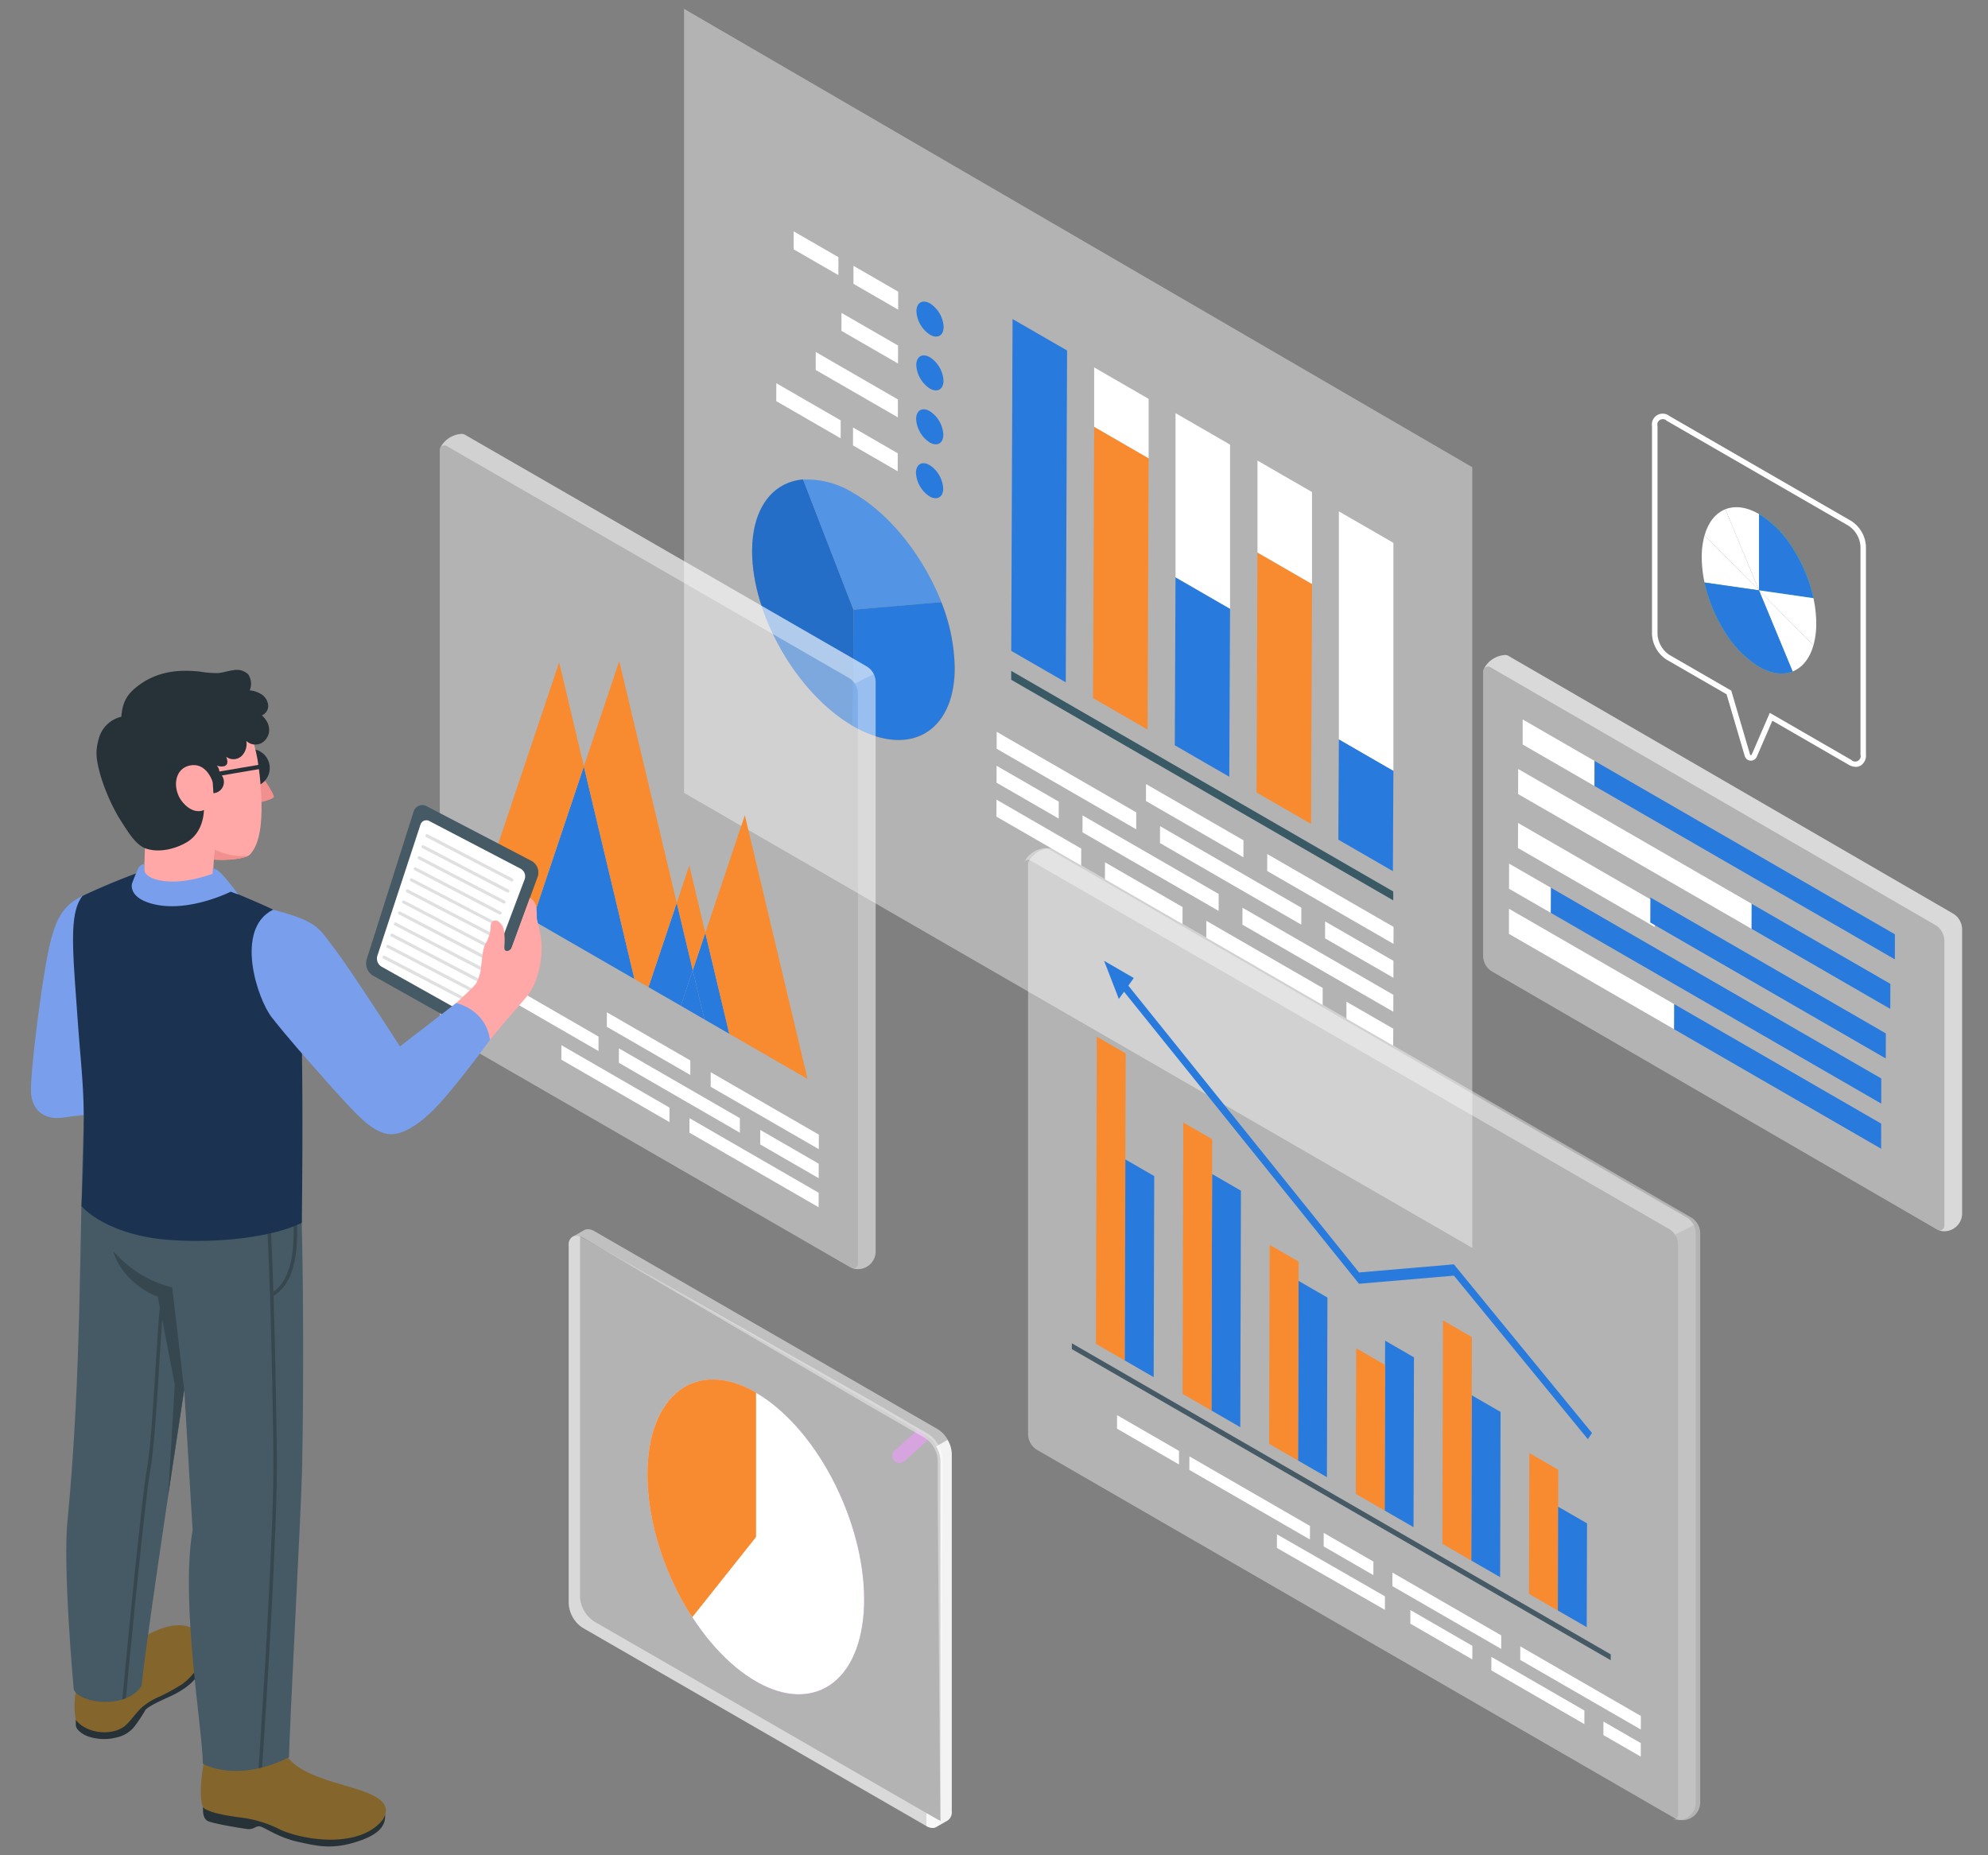 <svg xmlns="http://www.w3.org/2000/svg" width="450" height="420" viewBox="0 0 450 420">
  <rect x="0" y="0" width="450" height="420" fill="#808080" stroke="none"/>
  <g id="Group_341" data-name="Group 341" transform="translate(-1110 -2223)">
    <g id="Group_340" data-name="Group 340" transform="translate(572 246.799)">
      <g id="Group_339" data-name="Group 339" transform="translate(699.766 395)">
        <g id="Group_338" data-name="Group 338" transform="translate(-176.766 1580)">
          <g id="Group_337" data-name="Group 337" transform="translate(0 0)">
            <g id="Group_336" data-name="Group 336" transform="translate(0 0)">
              <g id="Group_335" data-name="Group 335" transform="translate(113.596)">
                <g id="_4511541" data-name="4511541" transform="translate(0)">
                  <g id="Screens">
                    <path id="Path_638" data-name="Path 638" d="M215.724,298.605,221,293.84l2.325,2.324-5.4,4.882a1.67,1.67,0,0,1-2.266-2.452Z" transform="translate(-111.816 30.974)" fill="#ba68c8"/>
                    <path id="Path_644" data-name="Path 644" d="M259.791,107.048V283.783L81.37,180.771V3.28Z" transform="translate(-25.127 -0.079)" fill="#fff" opacity="0.4"/>
                    <path id="Path_648" data-name="Path 648" d="M229.929,132.69l-19.9,1.709-.081,26.36c12.669,7.311,22.967,1.441,23.013-13.11a41.748,41.748,0,0,0-3.034-14.958Z" transform="translate(-115.445 4.823)" fill="#f99746"/>
                    <path id="Path_649" data-name="Path 649" d="M241.175,108.79c-6.846.628-11.46,6.474-11.495,16.214,0,14.563,10.193,32.311,22.862,39.633l.081-26.384-11.344-29.312Z" transform="translate(-158.037 0.945)" fill="#287add"/>
                    <path id="Path_650" data-name="Path 650" d="M224.032,111.924a19.817,19.817,0,0,0-11.472-3.092l.058.151,11.344,29.289,19.9-1.709C239.862,126.464,232.516,116.829,224.032,111.924Z" transform="translate(-129.376 0.949)" fill="#287add"/>
                    <g id="Group_337-2" data-name="Group 337" transform="translate(83.185 109.765)" opacity="0.2">
                      <path id="Path_651" data-name="Path 651" d="M224.032,111.924a19.817,19.817,0,0,0-11.472-3.092l.058.151,11.344,29.289,19.9-1.709C239.862,126.464,232.516,116.829,224.032,111.924Z" transform="translate(-212.56 -108.816)" fill="#fff"/>
                    </g>
                    <path id="Path_652" data-name="Path 652" d="M229.929,132.69l-19.9,1.709-.081,26.36c12.669,7.311,22.967,1.441,23.013-13.11a41.748,41.748,0,0,0-3.034-14.958Z" transform="translate(-115.445 4.823)" fill="#287add"/>
                    <g id="Group_338-2" data-name="Group 338" transform="translate(71.643 109.735)" opacity="0.1">
                      <path id="Path_653" data-name="Path 653" d="M241.175,108.79c-6.846.628-11.46,6.474-11.495,16.214,0,14.563,10.193,32.311,22.862,39.633l.081-26.384-11.344-29.312Z" transform="translate(-229.68 -108.79)"/>
                    </g>
                    <path id="Path_654" data-name="Path 654" d="M215.2,74.579c-1.709-.988-3.08-.2-3.092,1.755a6.776,6.776,0,0,0,3.068,5.312c1.709.988,3.08.2,3.092-1.755a6.776,6.776,0,0,0-3.068-5.312Z" transform="translate(-103.263 -4.676)" fill="#287add"/>
                    <path id="Path_655" data-name="Path 655" d="M215.232,85.059c-1.709-.988-3.08-.2-3.092,1.755a6.8,6.8,0,0,0,3.068,5.323c1.709.976,3.08.186,3.092-1.767a6.776,6.776,0,0,0-3.068-5.312Z" transform="translate(-103.327 -2.975)" fill="#287add"/>
                    <path id="Path_656" data-name="Path 656" d="M215.262,95.559c-1.7-.988-3.08-.2-3.092,1.755a6.811,6.811,0,0,0,3.068,5.323c1.709.976,3.08.186,3.092-1.767a6.776,6.776,0,0,0-3.068-5.312Z" transform="translate(-103.392 -1.271)" fill="#287add"/>
                    <path id="Path_657" data-name="Path 657" d="M215.292,106.059c-1.7-.988-3.08-.2-3.092,1.755a6.8,6.8,0,0,0,3.068,5.323c1.709.976,3.08.2,3.092-1.767A6.776,6.776,0,0,0,215.292,106.059Z" transform="translate(-103.457 0.433)" fill="#287add"/>
                    <path id="Path_658" data-name="Path 658" d="M193.182,53.34l-.012,4.068,10.123,5.846.012-4.068Z" transform="translate(-98.584 8.044)" fill="#fff"/>
                    <path id="Path_659" data-name="Path 659" d="M204.81,46.62v4.068l10.123,5.846.012-4.068Z" transform="translate(-123.753 6.954)" fill="#fff"/>
                    <path id="Path_660" data-name="Path 660" d="M204.382,76.2l-.012,4.056,14.575,8.415.012-4.056Z" transform="translate(-127.253 11.754)" fill="#fff"/>
                    <path id="Path_661" data-name="Path 661" d="M193.242,70.12l-.012,4.068,18.6,10.728.012-4.056Z" transform="translate(-107.186 10.767)" fill="#fff"/>
                    <path id="Path_662" data-name="Path 662" d="M193.212,62.5l-.012,4.068,12.808,7.392.012-4.068Z" transform="translate(-101.333 9.531)" fill="#fff"/>
                    <path id="Path_663" data-name="Path 663" d="M193.272,84.82l-.012,4.068,10.123,5.846.012-4.068Z" transform="translate(-98.778 13.153)" fill="#fff"/>
                    <path id="Path_664" data-name="Path 664" d="M96.772,196.67l-.012,3.836,10.588,6.114.012-3.847Z" transform="translate(109.416 31.303)" fill="#fff"/>
                    <path id="Path_665" data-name="Path 665" d="M96.732,181.03l-.012,3.836,15.47,8.926.012-3.835Z" transform="translate(104.621 28.765)" fill="#fff"/>
                    <path id="Path_666" data-name="Path 666" d="M96.752,178.36,96.74,182.2l34.148,19.712.012-3.835Z" transform="translate(85.9 28.332)" fill="#fff"/>
                    <path id="Path_667" data-name="Path 667" d="M146.822,144.1l-.012,3.835L178.4,166.172l.012-3.836Z" transform="translate(-19.808 22.772)" fill="#fff"/>
                    <g id="Group_339-2" data-name="Group 339" transform="translate(146.436 178.693)">
                      <path id="Path_668" data-name="Path 668" d="M137.8,169.51l-.012,3.847,17.562,10.135.012-3.847Z" transform="translate(-132.711 -151.797)" fill="#fff"/>
                      <path id="Path_669" data-name="Path 669" d="M130.772,160.38l-.012,3.835L161.572,182l.012-3.835Z" transform="translate(-130.76 -153.279)" fill="#fff"/>
                      <path id="Path_670" data-name="Path 670" d="M125.942,154.27l-.012,3.847,22.06,12.738.012-3.847Z" transform="translate(-111.564 -154.27)" fill="#fff"/>
                      <path id="Path_671" data-name="Path 671" d="M114.672,162.47l-.012,3.836,31.986,18.469.012-3.847Z" transform="translate(-97.121 -152.939)" fill="#fff"/>
                    </g>
                    <path id="Path_672" data-name="Path 672" d="M110.512,180.91l-.012,3.835,26.337,15.214.012-3.847Z" transform="translate(63.958 28.746)" fill="#fff"/>
                    <path id="Path_673" data-name="Path 673" d="M96.712,167.91l-.012,3.835,28.592,16.5.012-3.847Z" transform="translate(91.542 26.636)" fill="#fff"/>
                    <path id="Path_674" data-name="Path 674" d="M161.912,150.71l-.012,3.836,14.075,8.124.012-3.836Z" transform="translate(-34.921 23.845)" fill="#fff"/>
                    <path id="Path_675" data-name="Path 675" d="M157.542,157.31l-.012,3.847,19.178,11.065.012-3.835Z" transform="translate(-30.574 24.916)" fill="#fff"/>
                    <path id="Path_676" data-name="Path 676" d="M96.76,132.23v2.011l86.473,49.943v-2.011Z" transform="translate(33.543 20.846)" fill="#395a65"/>
                    <path id="Path_677" data-name="Path 677" d="M112.789,109.18,112.58,163.5l12.343,7.125.209-54.325Z" transform="translate(73.257 17.106)" fill="#f88a30"/>
                    <path id="Path_678" data-name="Path 678" d="M112.58,91.27v20.816l12.343,7.125V98.395Z" transform="translate(73.466 14.199)" fill="#fff"/>
                    <path id="Path_679" data-name="Path 679" d="M128.7,114l-.163,38.03,12.332,7.125.174-38.03Z" transform="translate(38.793 17.888)" fill="#287add"/>
                    <path id="Path_680" data-name="Path 680" d="M128.54,82.03v37.158l12.343,7.125V89.155Z" transform="translate(38.956 12.7)" fill="#fff"/>
                    <path id="Path_681" data-name="Path 681" d="M144.656,84.69,144.4,146.1l12.343,7.125.244-61.415Z" transform="translate(4.418 13.132)" fill="#f88a30"/>
                    <path id="Path_682" data-name="Path 682" d="M144.4,73.12V86.568l12.332,7.125V80.245Z" transform="translate(4.674 11.254)" fill="#fff"/>
                    <path id="Path_683" data-name="Path 683" d="M160.582,63.7l-.3,75.118,12.343,7.125.3-75.118Z" transform="translate(-29.977 9.726)" fill="#287add"/>
                    <path id="Path_684" data-name="Path 684" d="M96.846,145.56l-.116,22.722,12.343,7.125.116-22.722Z" transform="translate(107.622 23.009)" fill="#287add"/>
                    <path id="Path_685" data-name="Path 685" d="M96.73,101.16v51.6l12.343,7.125v-51.6Z" transform="translate(107.738 15.804)" fill="#fff"/>
                    <path id="Path_686" data-name="Path 686" d="M65.7,183.806h0a5.812,5.812,0,0,1,4.835-3.2,2.017,2.017,0,0,1,.628.128l144.481,83.428a4.2,4.2,0,0,1,1.7,1.8,4.137,4.137,0,0,1,.43,1.836V396.816a4.021,4.021,0,0,1-5.381,3.6h0a.679.679,0,0,1-.163-.07L67.746,316.875a4.184,4.184,0,0,1-2.115-3.638V184.26a1.162,1.162,0,0,1,.07-.453Z" transform="translate(68.485 12.6)" fill="#fff" opacity="0.4"/>
                    <path id="Path_687" data-name="Path 687" d="M71.021,255.886V384.9a4.021,4.021,0,0,1-5.381,3.6h0a1.046,1.046,0,0,0,1.395-.976V258.513a4.15,4.15,0,0,0-.709-2.325L70.6,254.05a4.137,4.137,0,0,1,.418,1.836Z" transform="translate(214.224 24.517)" fill="#fff" opacity="0.2"/>
                    <path id="Path_688" data-name="Path 688" d="M70.835,180.61a2.017,2.017,0,0,1,.628.128l144.482,83.428a4.2,4.2,0,0,1,1.7,1.8l-4.289,2.139a4.164,4.164,0,0,0-1.406-1.325L67.453,183.388a1.046,1.046,0,0,0-1.453.453h0A5.811,5.811,0,0,1,70.835,180.61Z" transform="translate(67.186 12.6)" fill="#fff" opacity="0.4"/>
                    <path id="Path_691" data-name="Path 691" d="M64.723,284.58l-.093,31.87,6.544,3.777.058-23.5.023-8.369Z" transform="translate(182.865 45.569)" fill="#f88a30"/>
                    <path id="Path_692" data-name="Path 692" d="M59.078,295.03l-.058,23.5,6.532,3.766.07-23.5Z" transform="translate(195.019 47.264)" fill="#287add"/>
                    <path id="Path_693" data-name="Path 693" d="M75.965,273.32l-.1,37.414,6.532,3.766.1-37.4Z" transform="translate(158.571 43.741)" fill="#287add"/>
                    <path id="Path_694" data-name="Path 694" d="M92.836,262.69l-.023,5.486-.093,32.962,6.544,3.766.1-38.436Z" transform="translate(122.104 42.016)" fill="#287add"/>
                    <path id="Path_695" data-name="Path 695" d="M98.453,264.17l-.093,32.951,6.532,3.777.093-32.962Z" transform="translate(109.932 42.257)" fill="#f88a30"/>
                    <path id="Path_696" data-name="Path 696" d="M149.068,203.49l-.2,69.527,6.532,3.766.128-45.515.07-24Z" transform="translate(0.611 32.41)" fill="#f88a30"/>
                    <path id="Path_697" data-name="Path 697" d="M143.438,227.39,143.31,272.9l6.532,3.777.128-45.515Z" transform="translate(12.703 36.288)" fill="#287add"/>
                    <g id="Group_340-2" data-name="Group 340" transform="translate(151.329 218.722)">
                      <path id="Path_698" data-name="Path 698" d="M109.7,251.04l-.116,40.668,6.544,3.778.116-40.668Z" transform="translate(-65.693 -178.595)" fill="#287add"/>
                      <path id="Path_699" data-name="Path 699" d="M81.589,258.74l-.139,50.582,6.532,3.777.1-37.414.035-13.169Z" transform="translate(-4.879 -177.346)" fill="#f88a30"/>
                      <path id="Path_700" data-name="Path 700" d="M58.05,188.71l3.336,8.624L62.56,195.7l53.186,66.11,21.49-1.836,30.312,37.018.941-1.395-31.265-38.181-21.467,1.836L63.536,194.324l1.232-1.732Z" transform="translate(-58.05 -188.71)" fill="#287add"/>
                    </g>
                    <path id="Path_701" data-name="Path 701" d="M126.571,230.23l-.151,53.534,6.532,3.778.151-53.534Z" transform="translate(49.2 36.749)" fill="#287add"/>
                    <path id="Path_702" data-name="Path 702" d="M132.183,220.21l-.163,61.414,6.532,3.766.151-53.534.023-7.88Z" transform="translate(37.068 35.123)" fill="#f88a30"/>
                    <path id="Path_703" data-name="Path 703" d="M54.412,263.2l-.012,1.313,121.98,70.434.012-1.325Z" transform="translate(89.618 42.099)" fill="#455a64"/>
                    <path id="Path_704" data-name="Path 704" d="M115.318,244.04l-.128,45.038,6.532,3.766.116-40.668.023-4.37Z" transform="translate(73.494 38.99)" fill="#f88a30"/>
                    <g id="Group_341-2" data-name="Group 341" transform="translate(154.246 321.559)">
                      <path id="Path_705" data-name="Path 705" d="M57.011,341.752v3.068l-8.461-4.882V336.87Z" transform="translate(61.552 -267.506)" fill="#fff"/>
                      <path id="Path_706" data-name="Path 706" d="M48.542,322.23l27.3,15.76-.012,3.068L48.53,325.3Z" transform="translate(42.743 -269.881)" fill="#fff"/>
                      <path id="Path_707" data-name="Path 707" d="M112.982,285.22l27.3,15.76-.012,3.069-27.3-15.76Z" transform="translate(-96.594 -275.887)" fill="#fff"/>
                      <path id="Path_708" data-name="Path 708" d="M95.39,323.261l-.012,3.08-14.029-8.1.012-3.08Z" transform="translate(-14.949 -271.029)" fill="#fff"/>
                      <path id="Path_709" data-name="Path 709" d="M152.52,285.291l-.012,3.068-14.029-8.1.012-3.068Z" transform="translate(-138.48 -277.19)" fill="#fff"/>
                      <path id="Path_710" data-name="Path 710" d="M122.834,314.439v3.068L98.38,303.49l.012-3.08Z" transform="translate(-62.187 -273.422)" fill="#fff"/>
                      <path id="Path_711" data-name="Path 711" d="M100.37,322.075v3.068L75.73,310.928l.012-3.068Z" transform="translate(-13.397 -272.213)" fill="#fff"/>
                      <path id="Path_712" data-name="Path 712" d="M80.6,336.427,80.59,339.5,59.53,327.338l.012-3.068Z" transform="translate(25.2 -269.55)" fill="#fff"/>
                      <path id="Path_713" data-name="Path 713" d="M100.632,300.13l11.251,6.5-.012,3.068-11.251-6.5Z" transform="translate(-53.839 -273.468)" fill="#fff"/>
                    </g>
                    <path id="Path_714" data-name="Path 714" d="M225.422,103.126h0a5.811,5.811,0,0,1,4.858-3.2,2.082,2.082,0,0,1,.639.116L321.9,152.511a4.2,4.2,0,0,1,1.685,1.8,4.135,4.135,0,0,1,.43,1.836V285.162a4.022,4.022,0,0,1-5.393,3.6h0l-.174-.07-90.983-52.5a4.184,4.184,0,0,1-2.115-3.638V103.58a1.081,1.081,0,0,1,.07-.453Z" transform="translate(-224.399 -0.493)" fill="#fff" opacity="0.4"/>
                    <path id="Path_715" data-name="Path 715" d="M230.763,148.556V277.569a4.022,4.022,0,0,1-5.393,3.6h0a1.046,1.046,0,0,0,1.395-.976V151.183a4.149,4.149,0,0,0-.709-2.325l4.289-2.139a4.138,4.138,0,0,1,.418,1.836Z" transform="translate(-131.167 7.1)" fill="#fff" opacity="0.2"/>
                    <path id="Path_716" data-name="Path 716" d="M230.555,99.93a2.081,2.081,0,0,1,.639.116l90.983,52.465a4.194,4.194,0,0,1,1.685,1.8l-4.289,2.139a4.164,4.164,0,0,0-1.406-1.325l-90.994-52.465a1.046,1.046,0,0,0-1.453.465h0a5.812,5.812,0,0,1,4.835-3.2Z" transform="translate(-224.673 -0.493)" fill="#fff" opacity="0.4"/>
                    <g id="Group_342" data-name="Group 342" transform="translate(9.833 220.244)">
                      <path id="Path_719" data-name="Path 719" d="M208.662,221.64l-.012,3.289,13.238,7.636.012-3.278Z" transform="translate(-145.004 -184.889)" fill="#fff"/>
                      <path id="Path_720" data-name="Path 720" d="M208.672,219.35l-.012,3.289L237.9,239.515l.012-3.278Z" transform="translate(-161.03 -185.26)" fill="#fff"/>
                      <path id="Path_721" data-name="Path 721" d="M251.542,190.02l-.012,3.289,27.046,15.609.012-3.278Z" transform="translate(-251.53 -190.02)" fill="#fff"/>
                      <path id="Path_722" data-name="Path 722" d="M233.66,198.73v3.289l18.887,10.9v-3.289Z" transform="translate(-204.72 -188.607)" fill="#fff"/>
                      <path id="Path_723" data-name="Path 723" d="M224.01,205.75v3.278l27.383,15.818v-3.289Z" transform="translate(-192.35 -187.468)" fill="#fff"/>
                      <path id="Path_724" data-name="Path 724" d="M208.63,210.4v3.3L233.1,227.823l.012-3.289Z" transform="translate(-156.188 -186.713)" fill="#fff"/>
                      <path id="Path_725" data-name="Path 725" d="M237.732,205.13l-.012,3.289L262.2,222.553v-3.289Z" transform="translate(-219.089 -187.568)" fill="#fff"/>
                    </g>
                    <path id="Path_726" data-name="Path 726" d="M228.906,183.26l-2.836,8.461,2.638,11.134,5.625,3.254Z" transform="translate(-167.851 29.127)" fill="#287add"/>
                    <path id="Path_728" data-name="Path 728" d="M233.618,190.54l-2.708,8.043,5.346,3.092Z" transform="translate(-175.399 30.308)" fill="#287add"/>
                    <path id="Path_730" data-name="Path 730" d="M239.584,177.42l-6.4,19.073,7.322,4.219,2.708-8.043Z" transform="translate(-184.992 28.179)" fill="#287add"/>
                    <path id="Path_732" data-name="Path 732" d="M233.576,170.14,230.74,178.6l3.626,15.249,2.836-8.461Z" transform="translate(-176.147 26.998)" fill="#f88a30"/>
                    <path id="Path_733" data-name="Path 733" d="M219.78,160.34l-8.949,26.639,5.428,22.85,17.713,10.216Z" transform="translate(-149.775 25.408)" fill="#f88a30"/>
                    <path id="Path_734" data-name="Path 734" d="M256.209,150.84,244.54,185.627l23.118,13.343Z" transform="translate(-222.642 23.866)" fill="#287add"/>
                    <path id="Path_736" data-name="Path 736" d="M244.308,130.33,236.3,154.168l11.448,48.13,3.173,1.836,6.4-19.073Z" transform="translate(-202.733 20.538)" fill="#f88a30"/>
                    <path id="Path_737" data-name="Path 737" d="M271.789,130.57l-17.4,51.8,11.321,6.544,11.669-34.787Z" transform="translate(-243.813 20.577)" fill="#f88a30"/>
                    <path id="Path_739" data-name="Path 739" d="M37.128,141.026h0a5.811,5.811,0,0,1,4.835-3.2,2.137,2.137,0,0,1,.639.128l100.723,58.381a4.219,4.219,0,0,1,2.092,3.638v64.448a4.022,4.022,0,0,1-5.393,3.6h0l-.174-.07L39.115,209.531A4.161,4.161,0,0,1,37,205.893V141.514A1.011,1.011,0,0,1,37.128,141.026Z" transform="translate(200.116 11.657)" fill="#fff" opacity="0.4"/>
                    <path id="Path_740" data-name="Path 740" d="M42.393,191.558v64.448a4.021,4.021,0,0,1-5.393,3.6h0a1.046,1.046,0,0,0,1.395-.976v-64.46a4.149,4.149,0,0,0-.709-2.325l4.289-2.139a4.1,4.1,0,0,1,.418,1.848Z" transform="translate(303.14 20.076)" fill="#fff" opacity="0.5"/>
                    <path id="Path_741" data-name="Path 741" d="M42.15,137.83a2.138,2.138,0,0,1,.639.128L143.5,196.339a4.125,4.125,0,0,1,1.685,1.8l-4.242,2.139a4.056,4.056,0,0,0-1.406-1.325L38.8,140.573a1.046,1.046,0,0,0-1.453.453h0a5.811,5.811,0,0,1,4.8-3.2Z" transform="translate(199.941 11.657)" fill="#fff" opacity="0.5"/>
                    <path id="Path_743" data-name="Path 743" d="M20.582,141.69l-.012,5.672L104.823,196l.012-5.672L104.823,196,36.83,156.753l.023-5.672Z" transform="translate(225.495 22.381)" fill="#fff"/>
                    <path id="Path_744" data-name="Path 744" d="M20.663,170.16l-.023,5.684,74.816,43.19.012-5.684Z" transform="translate(231.781 32.001)" fill="#287add"/>
                    <path id="Path_745" data-name="Path 745" d="M20.672,173.4l-.012,5.684,84.253,48.641.012-5.684-.012,5.684L58.062,200.678,58.085,195Z" transform="translate(222.3 33.527)" fill="#fff"/>
                    <path id="Path_746" data-name="Path 746" d="M20.683,191.98l-.023,5.684L67.511,224.71l.012-5.684Z" transform="translate(259.702 36.542)" fill="#287add"/>
                    <path id="Path_747" data-name="Path 747" d="M20.652,165.47l-.012,5.684,84.253,48.641.012-5.684-.012,5.684L30.078,176.6l.023-5.684Z" transform="translate(222.344 31.24)" fill="#fff"/>
                    <path id="Path_748" data-name="Path 748" d="M20.633,157.55l-.023,5.672,84.253,48.641.023-5.672-.023,5.672-53.3-30.777.023-5.672Z" transform="translate(224.397 29.955)" fill="#fff"/>
                    <path id="Path_749" data-name="Path 749" d="M20.633,172.92l-.023,5.672,53.3,30.777.023-5.672Z" transform="translate(254.348 31.449)" fill="#287add"/>
                    <path id="Path_750" data-name="Path 750" d="M20.6,149.62l-.012,5.672,84.242,48.641.023-5.672-.023,5.672L73.439,185.8l.023-5.66Z" transform="translate(224.452 25.668)" fill="#fff"/>
                    <path id="Path_751" data-name="Path 751" d="M20.613,175.88l-.023,5.66,31.393,18.131L52.006,194Z" transform="translate(277.3 29.929)" fill="#287add"/>
                    <path id="Path_752" data-name="Path 752" d="M20.593,149.77l-.023,5.672,67.993,39.25.012-5.672Z" transform="translate(241.755 23.692)" fill="#287add"/>
                  </g>
                </g>
              </g>
              <g id="Character_1" data-name="Character 1" transform="translate(22 152.84)">
                <g id="Character" transform="translate(0 0)">
                  <path id="Path_2674" data-name="Path 2674" d="M334.968,409.346c0,1.3-.246,1.809,1.352,2.986s5.065,1.72,7.7,1a7.069,7.069,0,0,0,4.253-2.561,36.243,36.243,0,0,0,2.466-3.724c.463-.595,2.608-1.72,4.678-2.637s6.341-2.892,7.834-6.426a8.334,8.334,0,0,0,.463-6.058Z" transform="translate(-324.804 -171.605)" fill="#263238"/>
                  <path id="Path_2675" data-name="Path 2675" d="M349.449,391.185c-4.215,2.75-7.759,9.667-13.523,7.56-.293,3.392-1.191,7.044-.387,10.4,2.457,3.034,7.834,3.617,10.934,1.428,1.559-1.323,2.438-2.882,3.941-4.29a15.272,15.272,0,0,1,4.148-2.523,44.311,44.311,0,0,0,5.018-2.778C368.85,394.075,364.233,381.5,349.449,391.185Z" transform="translate(-325.336 -171.37)" fill="#84662c"/>
                  <path id="Path_2676" data-name="Path 2676" d="M291.674,431.219c0,1.417.1,2.475.945,3.072s7.324,1.663,9.043,1.89,1.966-.945,3.166-.529,4.016,2.457,8.231,3.392,7.664,1.89,13.516,0,6.417-4.2,6.341-6.171S291.674,431.219,291.674,431.219Z" transform="translate(-252.743 -173.763)" fill="#263238"/>
                  <path id="Path_2677" data-name="Path 2677" d="M292.833,417.171c-.945,4.045-1.947,10.112-.85,13.231,1.181,1.172,5.132,1.89,8.567,2.324a26.546,26.546,0,0,1,9.119,2.835c6.681,2.788,18.438,3.78,23.125-2.485,4.664-8.4-19.666-6.341-22.68-16.066C309.057,413.439,297.245,418.126,292.833,417.171Z" transform="translate(-253.051 -172.908)" fill="#84662c"/>
                  <path id="Path_2678" data-name="Path 2678" d="M311.605,357.281c3.26-34.577,2.589-62.929,3.676-90.523,0,0,47.61-5.055,48.81,11.416s.869,63.165.491,70.422c-.17,7.352-2.835,57.079-2.835,62.266-12.049,5.973-19.524,1.455-19.524,1.455.076-6.691-5.151-36.562-2.315-52.873l-1.89-31.809s-8.269,53.715-9.667,67.1c-3.553,5.273-13.655,4.045-15.337.857C312.994,395.582,310.471,367.449,311.605,357.281Z" transform="translate(-303.312 -164.681)" fill="#455a64"/>
                  <path id="Path_2679" data-name="Path 2679" d="M355.865,329.394l-2.712-23.152A25.641,25.641,0,0,1,339.81,298c1.446,5.283,6.464,9.043,10.09,10.329l3.846,19.911-1.5,25.043Z" transform="translate(-321.178 -166.439)" fill="#37474f"/>
                  <path id="Path_2680" data-name="Path 2680" d="M351.991,324.7c-.571,9.147-1.162,18.607-1.956,23.068-1.248,6.965-4.773,43.621-5.594,52.3a8.355,8.355,0,0,0,.813-.293c.888-9.289,4.319-45.023,5.548-51.862.813-4.508,1.4-13.993,1.975-23.163.435-6.9.841-13.421,1.295-16.8l-.775-.1C352.832,311.252,352.425,317.781,351.991,324.7Z" transform="translate(-323.758 -166.981)" fill="#37474f"/>
                  <path id="Path_2681" data-name="Path 2681" d="M318.391,413.849c1.039-15.64,3.544-55.028,3.332-70.876-.236-18.9-.869-52.4-2.4-64.61l-.775.1c1.523,12.172,2.155,45.654,2.4,64.525.2,15.886-2.324,55.576-3.354,71.037Z" transform="translate(-266.059 -165.359)" fill="#37474f"/>
                  <path id="Path_2682" data-name="Path 2682" d="M313.15,307.579l-.4-.666c5.982-3.522,5.273-13.949,4.855-20.18,0-.464-.066-.945-.085-1.333h.775a11.187,11.187,0,0,0,.085,1.333C318.82,293.092,319.547,303.809,313.15,307.579Z" transform="translate(-258.4 -165.746)" fill="#37474f"/>
                  <g id="Top">
                    <path id="Path_2683" data-name="Path 2683" d="M367.162,212.82c-4.819,2.268-6.616,5.471-8.25,14.062s-3.78,26.12-3.657,30.3,2.92,6.615,7.425,5.916,12.66-1.266,12.66-1.266Z" transform="translate(-355.25 -161.755)" fill="#799fec"/>
                    <path id="Path_2684" data-name="Path 2684" d="M313.634,212.567A151.032,151.032,0,0,1,329.5,206.15c.529,2.485,8.968,5.868,15.479,4.545,1.937.577,11.255,4.631,11.794,4.99,5.444,3.7,5.964,9.895,6.407,26.753s.085,44.132.085,44.132c-8.307,4.044-23.416,4.725-32.376,3.638-7.778-.945-14.175-3.874-17.5-7.4,0,0,.762-14.251.445-23.842-.217-6.237-.666-9.2-1.455-20.4C311.4,224.672,310.563,216.4,313.634,212.567Z" transform="translate(-301.948 -161.388)" fill="#1b3350"/>
                    <path id="Path_2685" data-name="Path 2685" d="M337.424,169.483,337,177.015l-15.5-1.266.5-14.288Z" transform="translate(-295.97 -127.368)" fill="#ffa8a7"/>
                    <path id="Path_2686" data-name="Path 2686" d="M345.139,207.5s-5.49,2.126-10.291,1.73c-5.462-.454-5.235-2.835-5.235-2.835v-1.1s-.857,0-1.4,1.2c-.794,1.73-1.314,3.241-1.314,3.241s-.945,3.141,4.664,4.593c8.052,2.094,17.671-2.76,17.671-2.76l1.72.623s-3.109-4.262-4.479-5.283a2.373,2.373,0,0,0-1.285-.6Z" transform="translate(-304.016 -161.342)" fill="#799fec"/>
                    <path id="Path_2687" data-name="Path 2687" d="M318.329,183.06s3.837,5.339,3.44,5.9-3.024,1.142-3.024,1.142Z" transform="translate(-266.812 -160.119)" fill="#f28f8f"/>
                    <path id="Path_2688" data-name="Path 2688" d="M323.8,186.358a4.309,4.309,0,1,0-4.479-4.129,4.309,4.309,0,0,0,4.479,4.129Zm-.3-7.655a3.061,3.061,0,1,0,.009,0Z" transform="translate(-273.875 -159.827)" fill="#263238"/>
                    <path id="Path_2689" data-name="Path 2689" d="M343.359,167.412c7.371,1.247,10.4,4.5,11.577,16.066,1.21,12.106-.681,15.848-2.211,17.539-1.03,1.153-7,1.588-10.055.879-3.78-.888-12.474-3.572-16.718-9.519-5-6.993-6.616-16.68-1.749-20.875C331.065,165.626,340.354,166.9,343.359,167.412Z" transform="translate(-303.115 -159.232)" fill="#ffa8a7"/>
                    <path id="Path_2690" data-name="Path 2690" d="M324.46,204.119l.246-2.259a14.429,14.429,0,0,0,7.56,1.4C330.905,204.006,327.277,204.345,324.46,204.119Z" transform="translate(-283.073 -161.153)" fill="#f28f8f"/>
                    <path id="Path_2691" data-name="Path 2691" d="M321.617,147.78l-12.937,2.208.571.888,12.409-2.117Z" transform="translate(-268.086 -126.616)" fill="#263238"/>
                    <path id="Path_2692" data-name="Path 2692" d="M357.869,170.243a3.83,3.83,0,0,1,.662,2.05,3.427,3.427,0,0,1-1.739,3.072,2.977,2.977,0,0,1-3.427-.491,3.828,3.828,0,0,1-1.1,3.45,2.712,2.712,0,0,1-3.459.132c.274.662.482,1.569-.1,1.975a1.2,1.2,0,0,1-.5.19,2.552,2.552,0,0,1-1.523-.19,2.457,2.457,0,0,1,.529,2.183c-.085.246-1.408,1.73-1.465,1.54,0,0-1.333-4.441-5.093-3.724s-4.1,5.594-1.588,8.449,4.678,1.645,4.725,1.626c-.066.784-.2,5-3.78,7.234-2.211,1.361-6.171,2.665-9.535,1.446-2.249-.945-3.78-3.515-5.991-7.012a44.154,44.154,0,0,1-4.111-9.45c-1.068-3.78-1.191-5.594-.406-8.344a6.9,6.9,0,0,1,5.1-4.971c.265-2.665.761-4.725,3.78-6.993,4.725-3.609,9.922-3.648,13.939-3.241a22.838,22.838,0,0,0,4.148.349c1.2-.1,2.353-.529,3.544-.666a3.78,3.78,0,0,1,3.317.945,3.864,3.864,0,0,1,.34,3.629,5.943,5.943,0,0,1,2.731.945,3.331,3.331,0,0,1,1.446,2.42,2.285,2.285,0,0,1-1.446,2.3,4.172,4.172,0,0,1,1,1.153Z" transform="translate(-304.612 -158.784)" fill="#263238"/>
                    <path id="Path_2693" data-name="Path 2693" d="M330.629,188.043l-.34-5.074a2.543,2.543,0,1,1,.34,5.075Z" transform="translate(-289.318 -160.113)" fill="#263238"/>
                    <path id="Path_2694" data-name="Path 2694" d="M268.722,191.464l23.691,12.361A2.986,2.986,0,0,1,293.8,207.4l-12.285,33.538a2.088,2.088,0,0,1-3.09,1.153L256.541,229.8a3.26,3.26,0,0,1-1.455-3.676L265.7,192.712a2.06,2.06,0,0,1,3.024-1.248Z" transform="translate(-179.092 -160.566)" fill="#455a64"/>
                    <path id="Path_2695" data-name="Path 2695" d="M269.972,194.992l20.656,10.783a1.966,1.966,0,0,1,.945,2.372l-11.208,29.768a1.417,1.417,0,0,1-2.079.761l-19.127-10.716a2.145,2.145,0,0,1-.945-2.438l9.761-29.7a1.39,1.39,0,0,1,1.994-.832Z" transform="translate(-179.803 -160.766)" fill="#fff"/>
                    <path id="Path_2696" data-name="Path 2696" d="M280.5,208.866a.349.349,0,0,0,.161-.662l-19.2-10.017a.34.34,0,0,0-.476.151.35.35,0,0,0,.142.476l19.213,10.017A.311.311,0,0,0,280.5,208.866Z" transform="translate(-171.641 -160.949)" fill="#e0e0e0"/>
                    <path id="Path_2697" data-name="Path 2697" d="M281.436,211.516a.331.331,0,0,0,.312-.19.349.349,0,0,0-.142-.476l-19.212-10.012a.349.349,0,0,0-.476.142.359.359,0,0,0,.151.476l19.2,10.027a.359.359,0,0,0,.161.038Z" transform="translate(-173.464 -161.094)" fill="#e0e0e0"/>
                    <path id="Path_2698" data-name="Path 2698" d="M282.377,214.166a.381.381,0,0,0,.312-.19.359.359,0,0,0-.151-.476l-19.2-10.021a.359.359,0,0,0-.476.151.349.349,0,0,0,.142.476l19.218,10.014a.323.323,0,0,0,.161.048Z" transform="translate(-175.283 -161.24)" fill="#e0e0e0"/>
                    <path id="Path_2699" data-name="Path 2699" d="M283.311,216.806a.331.331,0,0,0,.312-.19.349.349,0,0,0-.142-.476l-19.214-10.012a.347.347,0,1,0-.322.614l19.2,10.027a.359.359,0,0,0,.161.038Z" transform="translate(-177.104 -161.385)" fill="#e0e0e0"/>
                    <path id="Path_2700" data-name="Path 2700" d="M284.244,219.458a.349.349,0,0,0,.161-.661l-19.2-10.028a.359.359,0,0,0-.476.151.34.34,0,0,0,.151.476l19.2,9.989a.444.444,0,0,0,.161.075Z" transform="translate(-178.917 -161.531)" fill="#e0e0e0"/>
                    <path id="Path_2701" data-name="Path 2701" d="M285.176,222.1a.331.331,0,0,0,.312-.19.349.349,0,0,0-.142-.476l-19.212-10.012a.341.341,0,0,0-.476.151.359.359,0,0,0,.151.476l19.209,10.015a.36.36,0,0,0,.161.038Z" transform="translate(-180.738 -161.676)" fill="#e0e0e0"/>
                    <path id="Path_2702" data-name="Path 2702" d="M286.111,224.746a.349.349,0,0,0,.161-.662l-19.2-10.017a.346.346,0,1,0-.321.614l19.2,10.027a.313.313,0,0,0,.161.038Z" transform="translate(-182.555 -161.821)" fill="#e0e0e0"/>
                    <path id="Path_2703" data-name="Path 2703" d="M287.039,227.377a.349.349,0,0,0,.3-.19.34.34,0,0,0-.142-.476l-19.194-10a.353.353,0,0,0-.331.624L286.9,227.377a.389.389,0,0,0,.132,0Z" transform="translate(-184.359 -161.967)" fill="#e0e0e0"/>
                    <path id="Path_2704" data-name="Path 2704" d="M288.065,230.035a.359.359,0,0,0,.312-.19.341.341,0,0,0-.151-.476l-19.254-10.012a.349.349,0,1,0-.322.614L287.872,230a.312.312,0,0,0,.19.038Z" transform="translate(-186.272 -162.111)" fill="#e0e0e0"/>
                    <path id="Path_2705" data-name="Path 2705" d="M288.917,232.685a.349.349,0,0,0,.161-.661L269.874,222a.349.349,0,0,0-.476.151.34.34,0,0,0,.142.476l19.2,10.027a.549.549,0,0,0,.17.038Z" transform="translate(-188.003 -162.258)" fill="#e0e0e0"/>
                    <path id="Path_2706" data-name="Path 2706" d="M289.848,235.376a.349.349,0,0,0,.161-.662l-19.2-10.017a.34.34,0,0,0-.476.151.359.359,0,0,0,.151.476l19.2,10.017a.311.311,0,0,0,.161.038Z" transform="translate(-189.823 -162.406)" fill="#e0e0e0"/>
                    <path id="Path_2707" data-name="Path 2707" d="M290.787,237.976a.349.349,0,0,0,.161-.662l-19.2-10.026a.349.349,0,0,0-.476.151.34.34,0,0,0,.142.476l19.213,10.027a.311.311,0,0,0,.161.038Z" transform="translate(-191.64 -162.548)" fill="#e0e0e0"/>
                    <path id="Path_2708" data-name="Path 2708" d="M288.13,217.43c6.52.571,11.765,5.311,15.121,11.784,5,9.734,13.107,22.387,14.4,24.571,1.808,3.046,2.146,7.674.586,10.461-1.446,2.618-6.048,3.78-11.274-2.088-6.2-7.012-17.748-24.126-17.748-24.126S280.863,228.364,288.13,217.43Z" transform="translate(-232.898 -162.009)" fill="#ffa8a7"/>
                    <path id="Path_2709" data-name="Path 2709" d="M278.74,224.485v-.123a15.513,15.513,0,0,0-.075-3.44,3.034,3.034,0,0,0-1.295-2.183,1.134,1.134,0,0,0-1.474.132,2.352,2.352,0,0,0-.265,1.172,8.9,8.9,0,0,1-.381,2.107,13.445,13.445,0,0,1-.832,1.749,8.361,8.361,0,0,0-.623,2.38c-.1.762-.161,1.523-.286,2.268a9.829,9.829,0,0,1-1.172,4.234c-1.295,1.89-17.229,15.791-17.229,15.791l-.945,17.473c4.99-.6,16.519-14.659,20.412-19.41,4.263-5.207,6.53-7.749,9.043-10.65s3.332-7.21,3.515-9.922c.217-3.222-.359-4.867-1.047-8.023,0-2.249,0-3.686-1.569-4.64l-2.542,6.936-1.645,4.517c-.312.286-.5.548-.945.577a.852.852,0,0,1-.349-.057C278.757,225.213,278.721,224.835,278.74,224.485Z" transform="translate(-171.571 -161.788)" fill="#ffa8a7"/>
                    <path id="Path_2710" data-name="Path 2710" d="M271.426,216.24c10.2,2.712,10.178,4.007,13.854,8.779S300.129,247.2,300.129,247.2l12.73-9.827s6.691,1.371,7.655,8.344c0,0-8.5,11.708-13.174,16.216-3.724,3.591-7.768,6.02-10.962,4.848s-5.273-3.1-13.079-11.907c-5.349-6.039-8.817-9.97-12.162-14.231S262.638,220.587,271.426,216.24Z" transform="translate(-216.6 -161.943)" fill="#799fec"/>
                  </g>
                </g>
              </g>
            </g>
          </g>
          <g id="Speech_Bubbles" data-name="Speech Bubbles" transform="translate(388.947 94.885)">
            <g id="Chart_Bubble" data-name="Chart Bubble" transform="translate(0 0)">
              <g id="Speech_Bubble" data-name="Speech Bubble">
                <g id="Group_251" data-name="Group 251">
                  <path id="Path_550" data-name="Path 550" d="M389.623,106.693l-17.235-9.951-3.539,8.172a1.443,1.443,0,0,1-1.415.868,1.427,1.427,0,0,1-1.3-1.034l-4.113-13.99-13.553-7.822a7.264,7.264,0,0,1-3.33-5.767V30.05a2.448,2.448,0,0,1,3.952-2.281l41.149,23.757a7.262,7.262,0,0,1,3.33,5.765V104.41a2.709,2.709,0,0,1-1.195,2.493,2.168,2.168,0,0,1-1.1.286A3.357,3.357,0,0,1,389.623,106.693Zm-41.15-77.847a1.241,1.241,0,0,0-2.085,1.2V77.169a6.079,6.079,0,0,0,2.708,4.688l13.984,8.073,4.254,14.468a.186.186,0,0,0,.177.142.179.179,0,0,0,.2-.12l4.093-9.453,18.443,10.648a1.241,1.241,0,0,0,2.085-1.2V57.291a6.084,6.084,0,0,0-2.706-4.688l-41.15-23.757Z" transform="translate(-345.143 -27.271)" fill="#fff"/>
                </g>
              </g>
              <g id="Group_254" data-name="Group 254" transform="translate(11.254 21.136)">
                <path id="Path_551" data-name="Path 551" d="M370.694,51.78a23.618,23.618,0,0,0-7.61-7.708V61.353Z" transform="translate(-350.121 -42.53)" fill="#27debf"/>
                <path id="Path_552" data-name="Path 552" d="M375.406,61.132a34.622,34.622,0,0,0-4.712-11.35l-7.61,9.573Z" transform="translate(-350.121 -40.532)" fill="#27debf"/>
                <path id="Path_553" data-name="Path 553" d="M370.694,51.78a34.621,34.621,0,0,1,4.712,11.35l-12.323-1.776V44.072A23.618,23.618,0,0,1,370.694,51.78Z" transform="translate(-350.121 -42.53)" fill="#287add"/>
                <path id="Path_554" data-name="Path 554" d="M353.953,55.559a34.616,34.616,0,0,0,4.712,11.349l7.612-9.574Z" transform="translate(-353.314 -38.511)" fill="#27debf"/>
                <path id="Path_555" data-name="Path 555" d="M363.083,74.156c2.847,1.644,5.472,1.921,7.61,1.08l-7.61-18.362Z" transform="translate(-350.121 -38.051)" fill="#27debf"/>
                <g id="Group_252" data-name="Group 252" transform="translate(12.963 18.823)">
                  <path id="Path_556" data-name="Path 556" d="M375.406,69.329a18.219,18.219,0,0,0,.638-4.971,27.439,27.439,0,0,0-.638-5.707l-12.323-1.776Z" transform="translate(-363.083 -56.874)" fill="#fff"/>
                  <path id="Path_557" data-name="Path 557" d="M375.406,69.329,363.083,56.874l7.61,18.362C372.88,74.376,374.553,72.341,375.406,69.329Z" transform="translate(-363.083 -56.874)" fill="#fff"/>
                </g>
                <g id="Group_253" data-name="Group 253">
                  <path id="Path_558" data-name="Path 558" d="M365.056,44.472c-2.848-1.644-5.472-1.921-7.612-1.08l7.612,18.361Z" transform="translate(-352.093 -42.93)" fill="#fff"/>
                  <path id="Path_559" data-name="Path 559" d="M358.665,43.272c-2.187.86-3.859,2.9-4.712,5.907l12.324,12.454Z" transform="translate(-353.314 -42.81)" fill="#fff"/>
                  <path id="Path_560" data-name="Path 560" d="M354.118,47.648a18.219,18.219,0,0,0-.638,4.971,27.441,27.441,0,0,0,.638,5.707L366.443,60.1Z" transform="translate(-353.48 -41.279)" fill="#fff"/>
                </g>
                <path id="Path_561" data-name="Path 561" d="M357.444,66.448a23.62,23.62,0,0,0,7.612,7.708V56.874Z" transform="translate(-352.093 -38.051)" fill="#27debf"/>
                <path id="Path_562" data-name="Path 562" d="M366.277,57.334l7.61,18.362c-2.138.841-4.764.564-7.61-1.08a23.618,23.618,0,0,1-7.612-7.708,34.616,34.616,0,0,1-4.712-11.349Z" transform="translate(-353.314 -38.511)" fill="#287add"/>
              </g>
            </g>
          </g>
        </g>
        <g id="Screen_2" data-name="Screen 2" transform="translate(-33.062 1859.468)">
          <g id="Screen_2-2" data-name="Screen 2" transform="translate(0 0)">
            <path id="Path_2514" data-name="Path 2514" d="M136.69,246.238l-.19-.048Z" transform="translate(-134.084 -244.621)" fill="#455a64"/>
            <path id="Path_2515" data-name="Path 2515" d="M137.11,246.1Z" transform="translate(-135.081 -244.616)" fill="#455a64"/>
            <path id="Path_2516" data-name="Path 2516" d="M137.859,246.11Z" transform="translate(-136.349 -244.616)" fill="#455a64"/>
            <path id="Path_2517" data-name="Path 2517" d="M50.45,386.992a.762.762,0,0,0,.075-.151,1.138,1.138,0,0,1-.075.151Z" transform="translate(33.398 -252.355)" fill="#455a64"/>
            <path id="Path_2518" data-name="Path 2518" d="M51.12,387.775l.151-.085Z" transform="translate(32.019 -252.402)" fill="#455a64"/>
            <path id="Path_2519" data-name="Path 2519" d="M52.71,387.8l.217.056Z" transform="translate(28.86 -252.408)" fill="#455a64"/>
            <path id="Path_2520" data-name="Path 2520" d="M52.33,388Z" transform="translate(29.817 -252.419)" fill="#455a64"/>
            <path id="Path_2521" data-name="Path 2521" d="M138.32,246.26l-.17.1Z" transform="translate(-137.274 -244.624)" fill="#455a64"/>
            <path id="Path_2522" data-name="Path 2522" d="M50.73,387.463l.123-.123Z" transform="translate(32.806 -252.382)" fill="#455a64"/>
            <path id="Path_2523" data-name="Path 2523" d="M51.58,387.938l.18-.048Z" transform="translate(31.096 -252.412)" fill="#455a64"/>
            <path id="Path_2524" data-name="Path 2524" d="M50.3,386.412v-.142a.5.5,0,0,1,0,.142Z" transform="translate(33.77 -252.323)" fill="#455a64"/>
            <path id="Path_2525" data-name="Path 2525" d="M138.995,247a1.212,1.212,0,0,0-.1.19A1.88,1.88,0,0,1,138.995,247Z" transform="translate(-138.647 -244.665)" fill="#455a64"/>
            <path id="Path_2526" data-name="Path 2526" d="M137.773,329.463a6.87,6.87,0,0,0,1.4,3.874,6.89,6.89,0,0,1-1.408-3.874V248.485a.263.263,0,0,1,0-.085.263.263,0,0,0,0,.085Z" transform="translate(-137.757 -244.743)" fill="#455a64"/>
            <path id="Path_2527" data-name="Path 2527" d="M139.177,247.56l-.056.217Z" transform="translate(-139.048 -244.697)" fill="#455a64"/>
            <path id="Path_2528" data-name="Path 2528" d="M138.7,246.56l-.142.142Z" transform="translate(-138.043 -244.641)" fill="#455a64"/>
            <path id="Path_2529" data-name="Path 2529" d="M50.86,387.678a1.306,1.306,0,0,0,.246-.208,1.308,1.308,0,0,1-.246.208Z" transform="translate(32.43 -252.389)" fill="#37474f" opacity="0.9"/>
            <path id="Path_2530" data-name="Path 2530" d="M139.191,247.79a3.647,3.647,0,0,0,0,.577,3.646,3.646,0,0,1,0-.577Z" transform="translate(-139.119 -244.708)" fill="#37474f" opacity="0.9"/>
            <path id="Path_2531" data-name="Path 2531" d="M54.735,339.952,132.49,384.8a3.781,3.781,0,0,0,.6.274,4.249,4.249,0,0,1-.614-.274L54.735,339.962a6.152,6.152,0,0,1-1.8-1.682,6,6,0,0,0,1.8,1.672Z" transform="translate(-51.526 -249.685)" fill="#37474f" opacity="0.9"/>
            <path id="Path_2532" data-name="Path 2532" d="M52.33,387.86a2.465,2.465,0,0,0,.359.085,2.461,2.461,0,0,1-.359-.085Z" transform="translate(29.458 -252.411)" fill="#37474f" opacity="0.9"/>
            <path id="Path_2533" data-name="Path 2533" d="M50.53,387.323a2.238,2.238,0,0,0,.19-.293,2.235,2.235,0,0,1-.19.293Z" transform="translate(33.129 -252.365)" fill="#37474f" opacity="0.9"/>
            <path id="Path_2534" data-name="Path 2534" d="M51.28,387.884a1.254,1.254,0,0,0,.286-.1,1.257,1.257,0,0,1-.286.1Z" transform="translate(31.575 -252.406)" fill="#37474f" opacity="0.9"/>
            <path id="Path_2535" data-name="Path 2535" d="M51.77,388h.314a1.713,1.713,0,0,1-.312,0Z" transform="translate(30.594 -252.419)" fill="#37474f" opacity="0.9"/>
            <path id="Path_2536" data-name="Path 2536" d="M139.113,247.19a3.029,3.029,0,0,0-.113.349,3.025,3.025,0,0,1,.113-.349Z" transform="translate(-138.87 -244.676)" fill="#37474f" opacity="0.9"/>
            <path id="Path_2537" data-name="Path 2537" d="M137.087,246.185a2.047,2.047,0,0,0-.387-.085,2.045,2.045,0,0,1,.387.085Z" transform="translate(-134.671 -244.616)" fill="#37474f" opacity="0.9"/>
            <path id="Path_2538" data-name="Path 2538" d="M138.88,246.71a1.812,1.812,0,0,0-.17.265,2.52,2.52,0,0,1,.17-.265Z" transform="translate(-138.364 -244.649)" fill="#37474f" opacity="0.9"/>
            <path id="Path_2539" data-name="Path 2539" d="M50.3,386.845a2.838,2.838,0,0,0,.142-.425,2.838,2.838,0,0,1-.142.425Z" transform="translate(33.623 -252.332)" fill="#37474f" opacity="0.9"/>
            <path id="Path_2540" data-name="Path 2540" d="M138.134,246.15l-.274.1Z" transform="translate(-136.814 -244.618)" fill="#37474f" opacity="0.9"/>
            <path id="Path_2541" data-name="Path 2541" d="M137.642,246.09a1.775,1.775,0,0,0-.322,0,1.776,1.776,0,0,1,.322,0Z" transform="translate(-135.811 -244.615)" fill="#37474f" opacity="0.9"/>
            <path id="Path_2542" data-name="Path 2542" d="M138.547,246.36l-.217.19Z" transform="translate(-137.671 -244.63)" fill="#37474f" opacity="0.9"/>
            <path id="Path_2543" data-name="Path 2543" d="M50.25,386.23Z" transform="translate(33.863 -252.321)" fill="#37474f" opacity="0.9"/>
            <path id="Path_2544" data-name="Path 2544" d="M136.5,246.25Z" transform="translate(-133.847 -244.624)" fill="#37474f" opacity="0.9"/>
            <path id="Path_2545" data-name="Path 2545" d="M50.2,248.276a3.652,3.652,0,0,1,0-.577l.057-.217a3.05,3.05,0,0,1,.113-.349,1.208,1.208,0,0,1,.1-.19,1.815,1.815,0,0,1,.17-.265l.142-.142.217-.19.17-.1.274-.1h.19a1.769,1.769,0,0,1,.322,0h.2a2.047,2.047,0,0,1,.387.085l.19.048h.048a3.768,3.768,0,0,1,.571.265l77.793,44.822a7.088,7.088,0,0,1,3.2,5.548v80.978a3.446,3.446,0,0,1-.066.643h0v.142a2.848,2.848,0,0,1-.142.426.758.758,0,0,1-.075.151,2.224,2.224,0,0,1-.19.293l-.123.123a1.307,1.307,0,0,1-.246.208l-.151.085a1.261,1.261,0,0,1-.286.1l-.18.048h-.529a2.511,2.511,0,0,1-.359-.085l-.217-.057a3.778,3.778,0,0,1-.6-.274l-77.76-44.848a5.989,5.989,0,0,1-1.8-1.672,6.87,6.87,0,0,1-1.4-3.874V248.361A.264.264,0,0,1,50.2,248.276Z" transform="translate(-50.176 -244.618)" fill="#fff" opacity="0.4"/>
            <path id="Path_2546" data-name="Path 2546" d="M49.418,246.193h0l2.514-1.436a1.691,1.691,0,0,1,.879-.227,2.834,2.834,0,0,1,1.417.425L131.983,289.8a6.614,6.614,0,0,1,2.278,2.429l-2.589,1.493a6.428,6.428,0,0,0-2.284-2.439L51.648,246.43a3.78,3.78,0,0,0-.571-.265,3.252,3.252,0,0,0-.057.643v80.969a7.116,7.116,0,0,0,3.194,5.557l75.166,43.347v2.968L51.648,334.8a7.049,7.049,0,0,1-3.2-5.547V248.281a2.189,2.189,0,0,1,.974-2.088Z" transform="translate(-48.429 -244.53)" fill="#fff" opacity="0.5"/>
            <path id="Path_2547" data-name="Path 2547" d="M47.455,379.454v2.968a2.966,2.966,0,0,0,1.436.435,1.665,1.665,0,0,0,.841-.217l2.561-1.465a2.221,2.221,0,0,0,.945-2.079V298.117a6.615,6.615,0,0,0-.945-3.141L49.7,296.47a6.511,6.511,0,0,1,.945,3.128v80.974a4.424,4.424,0,0,1,0,.633,2.927,2.927,0,0,1-.558-.255Z" transform="translate(33.501 -247.303)" fill="#fff" opacity="0.9"/>
            <path id="Path_2548" data-name="Path 2548" d="M49.64,246.54l64.45,37.876,8.411,4.838,4.205,2.42a6.322,6.322,0,0,1,2.835,3.289,5.434,5.434,0,0,1,.425,2.146v7.277l.577,73.522.571-73.522v-7.277a6.5,6.5,0,0,0-.5-2.579,8.22,8.22,0,0,0-1.275-2.189,6.5,6.5,0,0,0-2.032-1.644l-4.205-2.438-8.392-4.9Z" transform="translate(-46.42 -244.64)" fill="#fff" opacity="0.4"/>
            <ellipse id="Ellipse_29" data-name="Ellipse 29" cx="37.64" cy="21.291" rx="37.64" ry="21.291" transform="translate(37.549 112.645) rotate(-113.078)" fill="#ba68c8"/>
            <path id="Path_2711" data-name="Path 2711" d="M37.64,0c20.788,0,37.64,9.532,37.64,21.291S58.431,42.583,37.64,42.583,0,33.05,0,21.291,16.848,0,37.64,0Z" transform="translate(37.549 112.645) rotate(-113.078)" fill="#fff"/>
            <path id="Path_2549" data-name="Path 2549" d="M104.5,334.321c-6.133-9.45-10.112-21.4-10.112-32.282,0-18.059,10.981-26.356,24.523-18.541v32.7Z" transform="translate(-76.513 -246.51)" fill="#f99746"/>
            <path id="Path_2550" data-name="Path 2550" d="M104.5,334.321c-6.133-9.45-10.112-21.4-10.112-32.282,0-18.059,10.981-26.356,24.523-18.541v32.7Z" transform="translate(-76.513 -246.51)" fill="#f88a30"/>
          </g>
        </g>
      </g>
    </g>
    <rect id="Rectangle_82" data-name="Rectangle 82" width="450" height="420" transform="translate(1110 2223)" fill="none"/>
  </g>
</svg>
